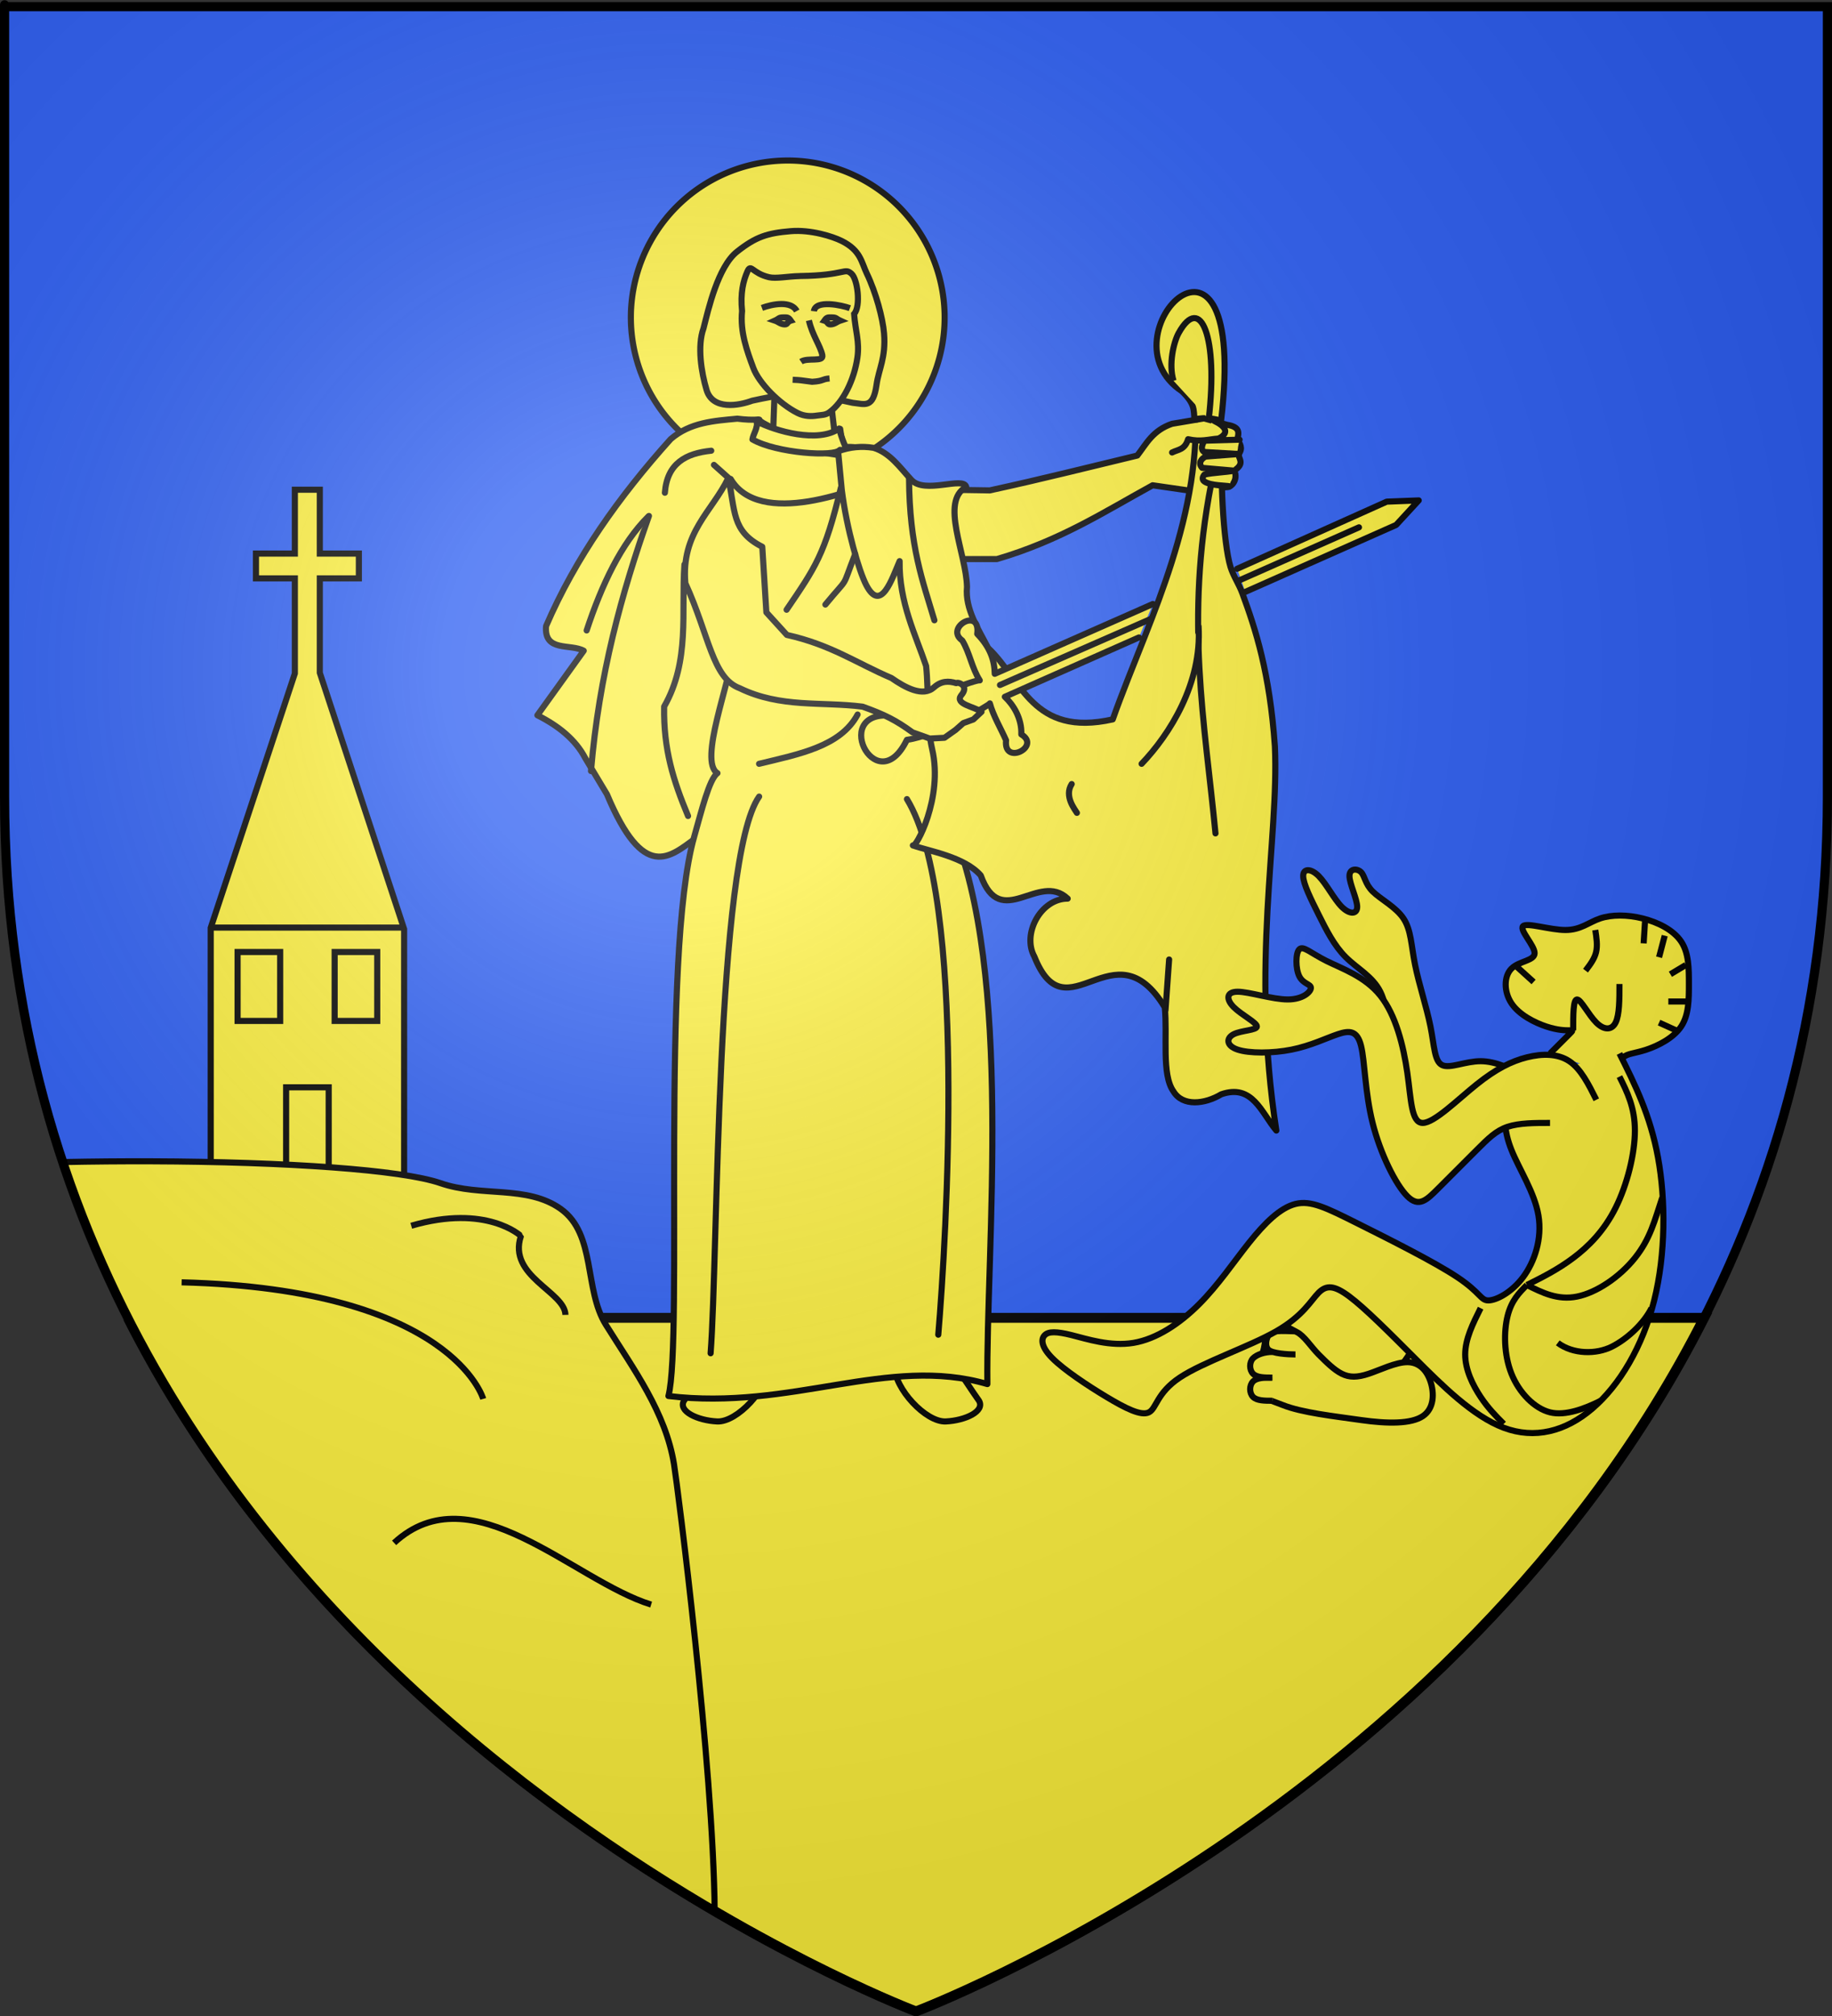 <?xml version="1.0" encoding="UTF-8" standalone="no"?>
<!-- Created with Inkscape (http://www.inkscape.org/) -->

<svg
   xmlns:dc="http://purl.org/dc/elements/1.1/"
   xmlns:cc="http://creativecommons.org/ns#"
   xmlns:rdf="http://www.w3.org/1999/02/22-rdf-syntax-ns#"
   xmlns:svg="http://www.w3.org/2000/svg"
   xmlns="http://www.w3.org/2000/svg"
   xmlns:xlink="http://www.w3.org/1999/xlink"
   version="1.0"
   width="600"
   height="660"
   id="svg2">
  <rect width="100%" height="100%" fill="#333333" stroke="none"/>
  <desc
     id="desc4">Flag of Canton of Valais (Wallis)</desc>
  <defs
     id="defs6">
    <linearGradient
       id="linearGradient2893">
      <stop
         id="stop2895"
         style="stop-color:#ffffff;stop-opacity:0.314"
         offset="0" />
      <stop
         id="stop2897"
         style="stop-color:#ffffff;stop-opacity:0.251"
         offset="0.19" />
      <stop
         id="stop2901"
         style="stop-color:#6b6b6b;stop-opacity:0.125"
         offset="0.6" />
      <stop
         id="stop2899"
         style="stop-color:#000000;stop-opacity:0.125"
         offset="1" />
    </linearGradient>
    <linearGradient
       id="linearGradient2885">
      <stop
         id="stop2887"
         style="stop-color:#ffffff;stop-opacity:1"
         offset="0" />
      <stop
         id="stop2891"
         style="stop-color:#ffffff;stop-opacity:1"
         offset="0.229" />
      <stop
         id="stop2889"
         style="stop-color:#000000;stop-opacity:1"
         offset="1" />
    </linearGradient>
    <linearGradient
       id="linearGradient2955">
      <stop
         id="stop2867"
         style="stop-color:#fd0000;stop-opacity:1"
         offset="0" />
      <stop
         id="stop2873"
         style="stop-color:#e77275;stop-opacity:0.659"
         offset="0.5" />
      <stop
         id="stop2959"
         style="stop-color:#000000;stop-opacity:0.323"
         offset="1" />
    </linearGradient>
    <radialGradient
       cx="225.524"
       cy="218.901"
       r="300"
       fx="225.524"
       fy="218.901"
       id="radialGradient2961"
       xlink:href="#linearGradient2955"
       gradientUnits="userSpaceOnUse"
       gradientTransform="matrix(-4.16794e-4,2.183,-1.884,-3.59956e-4,615.597,-289.121)" />
    <polygon
       points="0.588,0.809 -0.951,-0.309 0.951,-0.309 -0.588,0.809 0,-1 0,-1 "
       transform="scale(53,53)"
       id="star" />
    <clipPath
       id="clip">
      <path
         d="m 0,-200 0,800 300,0 0,-800 -300,0 z"
         id="path10" />
    </clipPath>
    <radialGradient
       cx="225.524"
       cy="218.901"
       r="300"
       fx="225.524"
       fy="218.901"
       id="radialGradient1911"
       xlink:href="#linearGradient2955"
       gradientUnits="userSpaceOnUse"
       gradientTransform="matrix(-4.16794e-4,2.183,-1.884,-3.59956e-4,615.597,-289.121)" />
    <radialGradient
       cx="225.524"
       cy="218.901"
       r="300"
       fx="225.524"
       fy="218.901"
       id="radialGradient2865"
       xlink:href="#linearGradient2955"
       gradientUnits="userSpaceOnUse"
       gradientTransform="matrix(0,1.749,-1.593,-1.04977e-7,551.788,-191.29)" />
    <radialGradient
       cx="225.524"
       cy="218.901"
       r="300"
       fx="225.524"
       fy="218.901"
       id="radialGradient2871"
       xlink:href="#linearGradient2955"
       gradientUnits="userSpaceOnUse"
       gradientTransform="matrix(0,1.386,-1.323,-5.74113e-8,-158.082,-109.541)" />
    <radialGradient
       cx="221.445"
       cy="226.331"
       r="300"
       fx="221.445"
       fy="226.331"
       id="radialGradient3163"
       xlink:href="#linearGradient2893"
       gradientUnits="userSpaceOnUse"
       gradientTransform="matrix(1.353,0,0,1.349,-77.629,-85.747)" />
  </defs>
  <g
     id="layer3"
     style="display:inline">
    <path
       d="m 300,658.5 c 0,0 298.5,-112.32 298.5,-397.772 0,-285.452 0,-258.552 0,-258.552 l -597,0 0,258.552 C 1.5,546.18 300,658.5 300,658.5 z"
       id="path2855"
       style="fill:#2b5df2;fill-opacity:1;fill-rule:evenodd;stroke:none" />
  </g>
  <g
     id="layer4">
    <path
       d="M 41.875,431.438 C 123.399,592.028 300,658.5 300,658.5 c 0,0 176.601,-66.472 258.125,-227.062 l -516.25,0 z"
       id="rect4654"
       style="fill:#fcef3c;fill-opacity:1;fill-rule:evenodd;stroke:#000000;stroke-width:3.248;stroke-miterlimit:4;stroke-opacity:1;stroke-dasharray:none" />
    <path
       d="M 288.316,182.204 A 44.334,44.334 0 1 1 290.073,181.833"
       transform="matrix(1.159,0,0,1.159,-66.567,-56.759)"
       id="path2526"
       style="fill:#fcef3c;fill-opacity:1;stroke:#000000;stroke-width:1.725;stroke-linecap:butt;stroke-linejoin:miter;stroke-miterlimit:4.14;stroke-opacity:1;stroke-dasharray:none" />
    <path
       d="m 275.167,140.412 c -6.886,3.717 -17.61,3.281 -26.895,-2.999 l -1.846,6.035 c 7.769,7.963 19.828,6.613 29.676,3.298 l -0.935,-6.334 z"
       id="path3309"
       style="fill:#fcef3c;fill-rule:evenodd;stroke:#000000;stroke-width:2;stroke-linecap:round;stroke-linejoin:round;stroke-miterlimit:4.14;stroke-opacity:1;stroke-dasharray:none;display:inline" />
    <path
       d="m 300.994,160.215 1.342,22.818 24.16,0 c 20.869,-6.119 35.191,-15.513 51.004,-24.16 l 11.577,1.678 13.074,-1.091 c 0.994,-0.034 3.453,-2.183 2.097,-5.453 3.391,-2.112 1.598,-3.696 1.342,-5.201 1.675,-2.097 0.449,-3.552 -0.336,-5.033 0.546,-2.179 0.864,-3.99 -3.356,-4.698 l -7.563,-2.098 -10.46,1.762 c -6.374,2.182 -8.41,6.533 -11.409,10.402 -15.902,3.803 -30.808,7.606 -48.32,11.409 l -23.153,-0.336 z"
       id="path2252"
       style="fill:#fcef3c;fill-rule:evenodd;stroke:#000000;stroke-width:2;stroke-linecap:round;stroke-linejoin:round;stroke-miterlimit:4.14;stroke-opacity:1;stroke-dasharray:none;display:inline" />
    <path
       d="m 178.844,204.976 c -0.716,8.591 7.994,5.661 12.338,8.067 l -15.186,21.117 c 6.961,3.506 12.49,7.966 15.66,13.999 l 7.118,11.864 c 12.131,28.86 20.546,20.564 29.166,14.322 15.645,-41.6 96.205,-131.811 46.454,-127.919 -16.88,-0.788 -26.972,-2.918 -25.769,-8.616 l -1.083,6.435 c -0.36,-10.006 5.573,-5.725 -6.059,-7.183 -7.687,0.725 -15.445,1.194 -21.829,6.696 -16.878,18.769 -31.156,38.837 -40.811,61.217 z"
       id="path3273"
       style="fill:#fcef3c;fill-rule:evenodd;stroke:#000000;stroke-width:2;stroke-linecap:round;stroke-linejoin:round;stroke-miterlimit:4.14;stroke-opacity:1;stroke-dasharray:none;display:inline" />
    <path
       d="m 253.069,145.564 21.106,3.358 -3.358,-28.781 -16.789,-1.439 -0.959,26.862 z"
       id="path3715"
       style="fill:#fcef3c;fill-opacity:1;fill-rule:evenodd;stroke:#000000;stroke-width:2;stroke-linecap:butt;stroke-linejoin:miter;stroke-miterlimit:4.14;stroke-opacity:1;stroke-dasharray:none" />
    <path
       d="m 320.637,458.587 c 2.017,3.428 -4.467,6.464 -10.869,6.768 -6.562,0.311 -16.817,-10.798 -16.817,-18.047 0,-7.249 6.577,-4.595 13.125,-5.127 4.298,-0.349 9.195,8.9 14.561,16.406 z"
       id="path3739"
       style="fill:#fcef3c;fill-opacity:1;fill-rule:evenodd;stroke:#000000;stroke-width:2;stroke-miterlimit:4.14;stroke-opacity:1;stroke-dasharray:none;stroke-dashoffset:0" />
    <path
       d="m 224.01,458.587 c -2.017,3.428 4.467,6.464 10.869,6.768 6.562,0.311 16.817,-10.798 16.817,-18.047 0,-7.249 -6.577,-4.595 -13.125,-5.127 -4.298,-0.349 -9.195,8.9 -14.561,16.406 z"
       id="path4510"
       style="fill:#fcef3c;fill-opacity:1;fill-rule:evenodd;stroke:#000000;stroke-width:2;stroke-miterlimit:4.14;stroke-opacity:1;stroke-dasharray:none;stroke-dashoffset:0" />
    <path
       d="m 239.43,215.523 c 0.007,6.906 -10.813,33.869 -4.45,37.593 -2.731,1.933 -5.232,12.423 -7.622,20.799 -11.045,38.713 -3.61,164.498 -8.44,183.112 40.274,4.879 71.999,-13.403 104.457,-3.904 -0.469,-44.24 8.718,-134.655 -11.931,-182.937 19.275,-27.318 -1.173,-61.867 -14.662,-91.624 -7.318,-12.758 -18.739,-25.516 -21.954,-38.274 -6.805,4.878 -20.86,0.878 -27.07,-2.37 0.663,1.935 -1.127,4.25 -1.329,5.937 7.842,4.528 27.064,5.803 28.68,3.413 l 18.583,7.29 c -13.896,6.609 -45.011,18.154 -54.397,2.247 l 0.135,58.717 z"
       id="path3648"
       style="fill:#fcef3c;fill-rule:evenodd;stroke:#000000;stroke-width:2;stroke-linecap:round;stroke-linejoin:round;stroke-miterlimit:4.14;stroke-opacity:1;stroke-dasharray:none;display:inline" />
    <path
       d="m 297.029,261.607 c 19.775,32.451 12.911,143.823 10.268,175.348"
       id="path3731"
       style="fill:#fcef3c;fill-rule:evenodd;stroke:#000000;stroke-width:2;stroke-linecap:round;stroke-linejoin:round;stroke-miterlimit:4.14;stroke-opacity:1;stroke-dasharray:none;display:inline" />
    <path
       d="m 391.478,144.395 c -0.913,18.314 -5.989,35.763 -12.083,52.318 -1.432,3.89 -2.911,7.721 -4.393,11.489 -3.748,9.53 -7.512,18.658 -10.566,27.31 -26.332,5.887 -29.693,-12.966 -40.854,-23.417 -2.992,-5.946 -7.594,-12.655 -6.881,-19.931 -0.221,-10.903 -8.93,-28.051 -0.237,-32.744 -0.858,-3.597 -13.726,2.524 -18.033,-2.373 -3.688,-3.969 -6.964,-8.826 -12.338,-10.44 -3.869,-0.623 -7.737,-0.287 -11.605,1.133 l 1.208,12.638 c 1.637,13.055 5.666,26.596 7.971,31.085 4.854,9.456 8.469,-2.017 10.971,-7.762 -0.188,13.609 5.299,24.264 8.67,34.314 0.943,8.749 0.025,18.768 1.991,27.272 3.701,16.011 -5.552,32.767 -6.329,31.484 5.168,1.852 16.916,3.694 22.24,9.825 6.613,18.376 18.982,-1.395 28.473,7.593 -8.896,-0.001 -15.004,11.624 -10.915,18.982 10.585,26.595 26.034,-10.894 42.709,16.609 0.938,9.188 -1.128,21.981 2.847,27.524 3.043,5.019 10.234,4.196 15.66,0.949 10.221,-3.529 13.105,5.983 18.033,11.864 -8.477,-54.881 0.897,-95.436 -0.475,-125.755 -1.691,-24.177 -6.305,-38.328 -10.648,-50.092 -1.155,-3.13 -2.96,-5.645 -3.888,-8.666 -2.391,-7.785 -3.617,-31.278 -2.428,-42.19"
       id="path3654"
       style="fill:#fcef3c;fill-rule:evenodd;stroke:#000000;stroke-width:2;stroke-linecap:round;stroke-linejoin:round;stroke-miterlimit:4.14;stroke-opacity:1;stroke-dasharray:none;display:inline" />
    <path
       d="m 373.009,208.687 -43.916,19.433 c 2.784,2.6 5.592,7.02 5.404,12.309 6.604,3.968 -5.893,10.368 -4.998,1.93 -1.615,-3.675 -4.268,-8.161 -5.306,-12.087 0.188,0.429 -17.649,10.706 -27.175,11.93 -10.121,20.975 -26.282,-11.731 -3.084,-7.62 7.826,-6.024 26.711,-12.389 26.955,-11.834 -2.609,-4.048 -3.251,-8.959 -5.735,-13.062 -5.914,-4.187 6.066,-11.167 4.901,-2.152 4.346,4.476 5.656,8.799 5.735,13.062 l 51.784,-22.857 m 27.604,-11.528 49.001,-21.981 10.468,-0.403 -7.392,8.027 -49.386,21.91"
       id="path2292"
       style="fill:#fcef3c;fill-rule:evenodd;stroke:#000000;stroke-width:2;stroke-linecap:round;stroke-linejoin:round;stroke-miterlimit:4.14;stroke-opacity:1;stroke-dasharray:none;display:inline" />
    <path
       d="m 376.832,202.659 -49.332,21.599 m 117.581,-51.621 -39.318,17.414"
       id="path3405"
       style="fill:#fcef3c;fill-rule:evenodd;stroke:#000000;stroke-width:2;stroke-linecap:round;stroke-linejoin:round;stroke-miterlimit:4.14;stroke-opacity:1;stroke-dasharray:none;display:inline" />
    <path
       d="m 238.489,156.572 c 2.445,10.456 0.933,17.257 11.165,22.435 l 1.342,21.476 6.711,7.382 c 14.426,3.189 22.977,9.316 34.227,14.093 4.584,3.175 10.323,6.344 13.99,3.046 2.318,-2.085 4.724,-2.127 7.265,-1.352 0.579,-0.54 4.424,0.868 1.563,4.044 -2.056,2.852 4.269,3.608 6.711,5.335 l -2.684,2.505 -3.274,1.186 -2.529,2.227 -3.65,2.586 -4.813,0.254 -5.664,-2.037 c -5.419,-3.965 -9.122,-5.812 -16.31,-8.399 -13.422,-1.719 -26.844,0.489 -40.267,-6.04 -8.999,-3.317 -9.988,-17.324 -17.804,-34.366 -1.462,-16.572 8.73,-23.432 14.022,-34.376 z"
       id="path2254"
       style="fill:#fcef3c;fill-rule:evenodd;stroke:#000000;stroke-width:2;stroke-linecap:round;stroke-linejoin:round;stroke-miterlimit:4.14;stroke-opacity:1;stroke-dasharray:none;display:inline" />
    <path
       d="m 212.537,168.911 c -8.93,25.237 -16.339,51.996 -18.982,83.52"
       id="path3275"
       style="fill:#fcef3c;fill-rule:evenodd;stroke:#000000;stroke-width:2;stroke-linecap:round;stroke-linejoin:round;stroke-miterlimit:4.14;stroke-opacity:1;stroke-dasharray:none;display:inline" />
    <path
       d="m 192.131,206.4 c 4.932,-14.98 11.403,-28.586 20.131,-37.239"
       id="path3277"
       style="fill:#fcef3c;fill-rule:evenodd;stroke:#000000;stroke-width:2;stroke-linecap:round;stroke-linejoin:round;stroke-miterlimit:4.14;stroke-opacity:1;stroke-dasharray:none;display:inline" />
    <path
       d="m 224.163,184.808 c -1.103,15.587 1.922,31.492 -6.644,46.506 -0.262,14.051 3.03,24.308 7.83,35.828"
       id="path3279"
       style="fill:#fcef3c;fill-rule:evenodd;stroke:#000000;stroke-width:2;stroke-linecap:round;stroke-linejoin:round;stroke-miterlimit:4.14;stroke-opacity:1;stroke-dasharray:none;display:inline" />
    <path
       d="M 398.085,272.837 C 394.613,236.813 388.024,202.971 396.661,158.471"
       id="path3285"
       style="fill:#fcef3c;fill-rule:evenodd;stroke:#000000;stroke-width:2;stroke-linecap:round;stroke-linejoin:round;stroke-miterlimit:4.14;stroke-opacity:1;stroke-dasharray:none;display:inline" />
    <path
       d="m 373.883,250.058 c 9.205,-9.609 19.83,-26.432 18.656,-44.982"
       id="path3287"
       style="fill:#fcef3c;fill-rule:evenodd;stroke:#000000;stroke-width:2;stroke-linecap:round;stroke-linejoin:round;stroke-miterlimit:4.14;stroke-opacity:1;stroke-dasharray:none;display:inline" />
    <path
       d="m 381.71,330.732 1.189,-16.609"
       id="path3289"
       style="fill:#fcef3c;fill-rule:evenodd;stroke:#000000;stroke-width:2;stroke-linecap:round;stroke-linejoin:round;stroke-miterlimit:4.14;stroke-opacity:1;stroke-dasharray:none;display:inline" />
    <path
       d="m 280.872,233.924 c -5.63,10.505 -19.304,12.965 -32.269,16.135"
       id="path3291"
       style="fill:#fcef3c;fill-rule:evenodd;stroke:#000000;stroke-width:2;stroke-linecap:round;stroke-linejoin:round;stroke-miterlimit:4.14;stroke-opacity:1;stroke-dasharray:none;display:inline" />
    <path
       d="m 275.399,159.653 c -5.265,21.958 -8.406,26.149 -17.784,39.969"
       id="path3295"
       style="fill:#fcef3c;fill-rule:evenodd;stroke:#000000;stroke-width:2;stroke-linecap:round;stroke-linejoin:round;stroke-miterlimit:4.14;stroke-opacity:1;stroke-dasharray:none;display:inline" />
    <path
       d="m 280.087,181.4 c -4.793,12.208 -1.545,6.567 -9.763,16.527"
       id="path3297"
       style="fill:#fcef3c;fill-rule:evenodd;stroke:#000000;stroke-width:2;stroke-linecap:round;stroke-linejoin:round;stroke-miterlimit:4.14;stroke-opacity:1;stroke-dasharray:none;display:inline" />
    <path
       d="m 297.718,156.573 c 0.144,22.499 4.522,33.708 8.305,46.506"
       id="path3299"
       style="fill:#fcef3c;fill-rule:evenodd;stroke:#000000;stroke-width:2;stroke-linecap:round;stroke-linejoin:round;stroke-miterlimit:4.14;stroke-opacity:1;stroke-dasharray:none;display:inline" />
    <path
       d="m 217.757,161.318 c 0.716,-9.658 6.913,-12.92 15.186,-13.762"
       id="path3301"
       style="fill:#fcef3c;fill-rule:evenodd;stroke:#000000;stroke-width:2;stroke-linecap:round;stroke-linejoin:round;stroke-miterlimit:4.14;stroke-opacity:1;stroke-dasharray:none;display:inline" />
    <path
       d="m 350.992,256.687 c -2.556,3.978 1.097,8.358 1.704,9.428"
       id="path3373"
       style="fill:#fcef3c;fill-rule:evenodd;stroke:#000000;stroke-width:2;stroke-linecap:round;stroke-linejoin:round;stroke-miterlimit:4.14;stroke-opacity:1;stroke-dasharray:none;display:inline" />
    <path
       d="m 383.876,148.135 c 1.922,-1.002 4.165,-0.8 5.237,-4.35 4.206,0.962 6.559,0.035 9.972,-0.216 3.957,-1.943 1.968,-4.148 -1.402,-5.765"
       id="path3375"
       style="fill:#fcef3c;fill-rule:evenodd;stroke:#000000;stroke-width:2;stroke-linecap:round;stroke-linejoin:round;stroke-miterlimit:4.14;stroke-opacity:1;stroke-dasharray:none;display:inline" />
    <path
       d="m 402.703,159.209 c -1.026,-0.294 -6.092,-0.149 -8.205,-1.547 -0.897,-0.593 -0.693,-1.551 -0.016,-2.312 3.412,-0.671 6.485,-0.674 9.815,-1.258 l -10.57,-0.923 c -1.431,-1.566 -0.259,-2.964 1.091,-3.691 l 10.989,-0.839 -11.409,-0.671 c -1.262,-0.81 -0.719,-2.221 3e-5,-3.691 l 11.577,-0.336"
       id="path3379"
       style="fill:#fcef3c;fill-rule:evenodd;stroke:#000000;stroke-width:2;stroke-linecap:round;stroke-linejoin:round;stroke-miterlimit:4.14;stroke-opacity:1;stroke-dasharray:none;display:inline" />
    <path
       d="m 233.828,152.197 5.219,4.67"
       id="path3650"
       style="fill:#fcef3c;fill-rule:evenodd;stroke:#000000;stroke-width:2;stroke-linecap:round;stroke-linejoin:round;stroke-miterlimit:4.14;stroke-opacity:1;stroke-dasharray:none;display:inline" />
    <path
       d="m 279.276,131.874 c 4.005,0.416 6.693,1.951 7.793,-5.871 0.74,-5.269 3.111,-8.851 2.466,-16.881 -0.398,-4.955 -2.669,-13.392 -5.656,-19.6 -1.757,-3.652 -1.982,-7.549 -8.235,-10.647 -2.915,-1.444 -10.044,-3.753 -16.701,-3.194 -7.624,0.64 -11.353,1.806 -17.542,6.696 -6.293,4.972 -9.413,18.912 -10.988,25.096 -2.121,5.84 -0.697,14.524 0.994,20.182 2,6.694 10.523,5.165 14.949,3.524 17.844,-3.896 18.87,-2.146 32.919,0.696 z"
       id="path3695"
       style="fill:#fcef3c;fill-opacity:1;fill-rule:evenodd;stroke:#000000;stroke-width:2;stroke-linecap:butt;stroke-linejoin:miter;stroke-miterlimit:4.14;stroke-opacity:1;stroke-dasharray:none;display:inline" />
    <g
       transform="matrix(-1.667,0,0,1.667,499.739,42.636)"
       id="g3697"
       style="fill:#fcef3c;stroke:#000000;stroke-width:1.2;stroke-miterlimit:4.14;stroke-opacity:1;stroke-dasharray:none">
      <path
         d="m 448.672,122.995 c -9.117,-0.116 -8.744,-1.723 -10.19,-0.453 -1.19,1.046 -1.875,6.37 -0.509,7.911 -0.251,3.316 -1.095,5.429 -0.651,8.54 0.615,4.306 2.757,8.81 5.565,10.802 0.743,0.527 1.533,0.472 2.354,0.597 1.093,0.167 2.439,0.206 3.843,-0.502 3.591,-1.809 7.564,-5.839 8.683,-8.834 1.266,-3.39 2.622,-7.073 2.218,-11.187 0.36,-3.509 -0.219,-5.889 -1.051,-7.78 -0.717,-1.63 -0.911,0.356 -4.255,1.136 -1.347,0.314 -3.631,-0.163 -6.008,-0.231 z"
         transform="translate(-305.993,-94.359)"
         id="path3699"
         style="fill:#fcef3c;fill-opacity:1;fill-rule:evenodd;stroke:#000000;stroke-width:1.2;stroke-linecap:butt;stroke-linejoin:miter;stroke-miterlimit:4.14;stroke-opacity:1;stroke-dasharray:none;display:inline" />
      <path
         d="m 136.806,48.745 c 1.625,0.147 1.066,0.51 3.427,0.657 2.626,-0.32 1.964,-0.317 3.825,-0.394"
         id="path3701"
         style="fill:#fcef3c;fill-rule:evenodd;stroke:#000000;stroke-width:1.2;stroke-linecap:butt;stroke-linejoin:miter;stroke-miterlimit:4.14;stroke-opacity:1;stroke-dasharray:none;display:inline" />
      <path
         d="m 140.856,37.348 c -0.65,2.915 -2.248,4.955 -2.638,6.853 -0.288,1.398 2.929,0.39 4.197,1.253 m -9.601,-10.508 c 1.53,-0.575 6.782,-1.721 7.062,0.602"
         id="path3703"
         style="fill:#fcef3c;fill-rule:evenodd;stroke:#000000;stroke-width:1.2;stroke-linecap:butt;stroke-linejoin:miter;stroke-miterlimit:4.14;stroke-opacity:1;stroke-dasharray:none;display:inline" />
      <path
         d="m 456.087,129.249 c -2.118,-0.775 -5.72,-1.464 -6.857,0.61"
         transform="translate(-305.993,-94.359)"
         id="path3705"
         style="fill:#fcef3c;fill-rule:evenodd;stroke:#000000;stroke-width:1.2;stroke-linecap:butt;stroke-linejoin:miter;stroke-miterlimit:4.14;stroke-opacity:1;stroke-dasharray:none;display:inline" />
      <path
         d="m 147.531,37.39 c -0.791,-0.356 -0.714,-0.628 -1.573,-0.628 -0.859,0 -1.035,-0.087 -1.538,0.628 0.719,0.212 0.58,0.745 1.151,0.745 0.859,0 1.313,-0.533 1.96,-0.745 z"
         id="path3709"
         style="fill:#fcef3c;fill-rule:evenodd;stroke:#000000;stroke-width:1.2;stroke-linecap:butt;stroke-linejoin:miter;stroke-miterlimit:4.14;stroke-opacity:1;stroke-dasharray:none;display:inline" />
      <path
         d="m 134.711,37.39 c 0.791,-0.356 0.714,-0.628 1.573,-0.628 0.859,0 1.035,-0.087 1.538,0.628 -0.719,0.212 -0.58,0.745 -1.151,0.745 -0.859,0 -1.313,-0.533 -1.96,-0.745 z"
         id="path3713"
         style="fill:#fcef3c;fill-rule:evenodd;stroke:#000000;stroke-width:1.2;stroke-linecap:butt;stroke-linejoin:miter;stroke-miterlimit:4.14;stroke-opacity:1;stroke-dasharray:none;display:inline" />
    </g>
    <path
       d="m 391.207,137.343 c -0.292,-3.222 0.176,-5.129 -4.149,-9.284 -27.175,-18.111 21.985,-67.828 12.872,9.636 -1.625,-0.356 -4.829,-1.357 -8.723,-0.352 z"
       id="path3486"
       style="fill:#fcef3c;fill-rule:evenodd;stroke:#000000;stroke-width:2;stroke-linecap:butt;stroke-linejoin:miter;stroke-miterlimit:4.14;stroke-opacity:1;stroke-dasharray:none" />
    <path
       d="m 384.345,124.667 c -1.701,-5.385 0.071,-12.737 1.671,-15.624 7.272,-13.114 12.986,1.378 9.861,28.173"
       id="path3490"
       style="fill:#fcef3c;fill-rule:evenodd;stroke:#000000;stroke-width:2;stroke-linecap:butt;stroke-linejoin:miter;stroke-miterlimit:4.14;stroke-opacity:1;stroke-dasharray:none" />
    <path
       d="M 248.631,260.786 C 234.366,280.843 235.219,411.206 232.731,443.036"
       id="path3729"
       style="fill:#fcef3c;fill-rule:evenodd;stroke:#000000;stroke-width:2;stroke-linecap:round;stroke-linejoin:round;stroke-miterlimit:4.14;stroke-opacity:1;stroke-dasharray:none;display:inline" />
    <path
       d="m 96.57,160.321 0,20.911 -12.739,0 0,8.121 12.739,0 0,31.113 -27.56,83.288 0,82.324 63.342,0 0,-81.918 -27.61,-83.897 0,-30.91 12.79,0 0,-8.121 -12.79,0 0,-20.911 -0.051,0 -8.07,0 z"
       id="rect4525"
       style="fill:#fcef3c;fill-opacity:1;fill-rule:evenodd;stroke:#000000;stroke-width:2;stroke-miterlimit:4.14;stroke-opacity:1;stroke-dasharray:none;stroke-dashoffset:0" />
    <path
       d="m 69.407,303.672 62.754,0"
       id="path4543"
       style="fill:none;stroke:#000000;stroke-width:2;stroke-linecap:butt;stroke-linejoin:miter;stroke-miterlimit:4.14;stroke-opacity:1;stroke-dasharray:none" />
    <rect
       width="13.945"
       height="22.564"
       x="77.815"
       y="311.67"
       id="rect4545"
       style="fill:#fcef3c;fill-opacity:1;fill-rule:evenodd;stroke:#000000;stroke-width:2;stroke-miterlimit:4.14;stroke-opacity:1;stroke-dasharray:none;stroke-dashoffset:0" />
    <rect
       width="13.945"
       height="22.564"
       x="109.602"
       y="311.67"
       id="rect4547"
       style="fill:#fcef3c;fill-opacity:1;fill-rule:evenodd;stroke:#000000;stroke-width:2;stroke-miterlimit:4.14;stroke-opacity:1;stroke-dasharray:none;stroke-dashoffset:0" />
    <path
       d="m 93.708,355.967 13.945,0 0,30.152 -13.945,0 z"
       id="rect4555"
       style="fill:#fcef3c;fill-opacity:1;fill-rule:evenodd;stroke:#000000;stroke-width:2;stroke-miterlimit:4.14;stroke-opacity:1;stroke-dasharray:none;stroke-dashoffset:0" />
    <path
       d="m 49.531,380.188 c -9.413,-0.033 -19.157,0.052 -28.969,0.25 42.157,126.679 145.025,205.196 213.5,245.25 -0.415,-47.77 -12.119,-138.901 -13.312,-146.312 -2.738,-17.005 -13.136,-30.983 -22.312,-45.656 -7.224,-11.55 -3.185,-29.664 -14.781,-37.938 -11.074,-7.901 -26.032,-3.803 -39.406,-8.438 -12.65,-4.383 -50.469,-7.002 -94.719,-7.156 z"
       id="rect4574"
       style="fill:#fcef3c;fill-opacity:1;fill-rule:evenodd;stroke:#000000;stroke-width:2;stroke-miterlimit:4.14;stroke-opacity:1;stroke-dasharray:none;stroke-dashoffset:0" />
    <g
       transform="matrix(-1.624,0,0,1.624,1293.199,-414.551)"
       id="g4630"
       style="fill:#fcef3c;fill-opacity:1;stroke:#000000;stroke-width:1.231;stroke-miterlimit:4.14;stroke-opacity:1;stroke-dasharray:none">
      <path
         d="m 507.045,518.974 c 3.111,6.223 6.223,12.446 10.112,14.78 3.889,2.334 8.557,0.778 13.224,-2.334 4.667,-3.111 9.334,-7.779 10.112,-12.446 0.778,-4.667 -2.334,-9.334 -5.445,-14.002"
         id="bettler1-1"
         style="fill:#fcef3c;fill-opacity:1;fill-rule:evenodd;stroke:#000000;stroke-width:1.231;stroke-linecap:butt;stroke-linejoin:miter;stroke-miterlimit:4.14;stroke-opacity:1;stroke-dasharray:none;display:inline" />
      <path
         d="m 488.376,472.302 c 3.111,-1.556 6.223,-3.111 9.334,-3.111 3.111,0 6.223,1.556 7.779,0.778 1.556,-0.778 1.556,-3.889 2.334,-7.779 0.778,-3.889 2.334,-8.557 3.111,-12.446 0.778,-3.889 0.778,-7.001 2.334,-9.334 1.556,-2.334 4.667,-3.889 6.223,-5.445 1.556,-1.556 1.556,-3.111 2.334,-3.889 0.778,-0.778 2.334,-0.778 2.334,0.778 0,1.556 -1.556,4.667 -1.556,6.223 0,1.556 1.556,1.556 3.111,0 1.556,-1.556 3.111,-4.667 4.667,-6.223 1.556,-1.556 3.111,-1.556 3.111,0 0,1.556 -1.556,4.667 -3.111,7.779 -1.556,3.111 -3.111,6.223 -5.445,8.557 -2.334,2.334 -5.445,3.889 -7.001,7.001 -1.556,3.111 -1.556,7.779 -2.334,14.002 -0.778,6.223 -2.334,14.002 -4.667,17.113 -2.334,3.111 -5.445,1.556 -7.779,-0.778 -2.334,-2.334 -3.889,-5.445 -5.445,-8.557"
         id="bettler2-1"
         style="fill:#fcef3c;fill-opacity:1;fill-rule:evenodd;stroke:#000000;stroke-width:1.231;stroke-linecap:butt;stroke-linejoin:miter;stroke-miterlimit:4.14;stroke-opacity:1;stroke-dasharray:none;display:inline" />
      <path
         d="m 520.269,532.198 c -2.334,-0.778 -5.445,-2.334 -7.779,-2.334 -2.334,0 -3.889,1.556 -4.667,3.889 -0.778,2.334 -0.778,5.445 1.556,7.001 2.334,1.556 7.001,1.556 12.446,0.778 5.445,-0.778 11.936,-1.485 15.825,-3.041 1.642,-0.657 3.449,-1.18 4.317,-1.895 1.189,-0.979 0.86,-3.05 0.86,-4.398 0,-1.196 -0.984,-3.225 -1.414,-5.13 -0.409,-1.812 -0.245,-3.511 -1.004,-4.27 -1.556,-1.556 -4.059,0.212 -5.614,0.99 -1.556,0.778 -2.859,2.965 -4.415,4.521 -1.556,1.556 -3.111,3.111 -4.667,3.889 -1.556,0.778 -3.111,0.778 -5.445,0 z"
         id="bettler3-1"
         style="fill:#fcef3c;fill-opacity:1;fill-rule:evenodd;stroke:#000000;stroke-width:1.231;stroke-linecap:butt;stroke-linejoin:miter;stroke-miterlimit:4.14;stroke-opacity:1;stroke-dasharray:none;display:inline" />
      <path
         d="m 483.709,467.635 c -1.556,-1.556 -3.111,-3.111 -3.889,-3.889 -0.778,-0.778 -0.778,-0.778 0,-0.778 0.778,0 2.334,0 4.667,-0.778 2.334,-0.778 5.445,-2.334 7.001,-4.667 1.556,-2.334 1.556,-5.445 0,-7.001 -1.556,-1.556 -4.667,-1.556 -4.667,-3.111 0,-1.556 3.111,-4.667 2.334,-5.445 -0.778,-0.778 -5.445,0.778 -8.557,0.778 -3.111,0 -4.667,-1.556 -7.001,-2.334 -2.334,-0.778 -5.445,-0.778 -8.557,0 -3.111,0.778 -6.223,2.334 -7.779,4.667 -1.556,2.334 -1.556,5.445 -1.556,8.557 0,3.111 0,6.223 1.556,8.557 1.556,2.334 4.667,3.889 7.001,4.667 2.334,0.778 3.889,0.778 4.667,1.556 0.778,0.778 0.778,2.334 0.778,3.889"
         id="bettler3-2"
         style="fill:#fcef3c;fill-opacity:1;fill-rule:evenodd;stroke:#000000;stroke-width:1.231;stroke-linecap:butt;stroke-linejoin:miter;stroke-miterlimit:4.14;stroke-opacity:1;stroke-dasharray:none;display:inline" />
      <path
         d="m 539.716,532.976 c 1.556,0 3.111,0 3.889,0.778 0.778,0.778 0.778,2.334 0,3.111 -0.778,0.778 -2.334,0.778 -3.889,0.778"
         id="bettler4-1"
         style="fill:#fcef3c;fill-opacity:1;fill-rule:evenodd;stroke:#000000;stroke-width:1.231;stroke-linecap:butt;stroke-linejoin:miter;stroke-miterlimit:4.14;stroke-opacity:1;stroke-dasharray:none;display:inline" />
      <path
         d="m 539.716,527.804 c 1.556,0 3.111,0.505 3.889,1.283 0.778,0.778 0.778,2.334 0,3.111 -0.778,0.778 -2.334,0.778 -3.889,0.778"
         id="bettler4-2"
         style="fill:#fcef3c;fill-opacity:1;fill-rule:evenodd;stroke:#000000;stroke-width:1.231;stroke-linecap:butt;stroke-linejoin:miter;stroke-miterlimit:4.14;stroke-opacity:1;stroke-dasharray:none;display:inline" />
      <path
         d="m 535.049,523.642 c 1.556,0 4.374,-0.316 5.152,0.462 0.778,0.778 1.094,2.46 0.316,3.238 -0.778,0.778 -3.912,0.967 -5.468,0.967"
         id="bettler4-3"
         style="fill:none;stroke:#000000;stroke-width:1.231;stroke-linecap:butt;stroke-linejoin:miter;stroke-miterlimit:4.14;stroke-opacity:1;stroke-dasharray:none;display:inline" />
      <path
         d="m 469.708,467.635 c -3.111,6.223 -6.223,12.446 -7.779,21.003 -1.556,8.557 -1.556,19.447 0.778,28.781 2.334,9.334 7.001,17.113 12.446,21.78 5.445,4.667 11.668,6.223 17.891,3.889 6.223,-2.334 12.446,-8.557 17.891,-14.002 5.445,-5.445 10.112,-10.112 13.224,-12.446 3.111,-2.334 4.667,-2.334 6.223,-0.778 1.556,1.556 3.111,4.667 8.557,7.779 5.445,3.111 14.78,6.223 19.447,9.334 4.667,3.111 4.667,6.223 6.223,7.001 1.556,0.778 4.667,-0.778 8.557,-3.111 3.889,-2.334 8.557,-5.445 10.89,-7.779 2.334,-2.334 2.334,-3.889 1.556,-4.667 -0.778,-0.778 -2.334,-0.778 -5.445,0 -3.111,0.778 -7.779,2.334 -12.446,1.556 -4.667,-0.778 -9.334,-3.889 -13.224,-7.779 -3.889,-3.889 -7.001,-8.557 -10.112,-12.446 -3.111,-3.889 -6.223,-7.001 -9.334,-7.779 -3.111,-0.778 -6.223,0.778 -12.446,3.889 -6.223,3.111 -15.557,7.779 -20.225,10.89 -4.667,3.111 -4.667,4.667 -6.223,4.667 -1.556,0 -4.667,-1.556 -7.001,-4.667 -2.334,-3.111 -3.889,-7.779 -3.111,-12.446 0.778,-4.667 3.889,-9.334 5.445,-13.224 1.556,-3.889 1.556,-7.001 0.778,-9.334 -0.778,-2.334 -2.334,-3.889 -3.889,-5.445"
         id="bettler4-4"
         style="fill:#fcef3c;fill-opacity:1;fill-rule:evenodd;stroke:#000000;stroke-width:1.231;stroke-linecap:butt;stroke-linejoin:miter;stroke-miterlimit:4.14;stroke-opacity:1;stroke-dasharray:none;display:inline" />
      <path
         d="m 476.553,450.937 c -0.899,-1.176 -1.798,-2.351 -2.126,-3.717 -0.328,-1.365 -0.087,-2.921 0.156,-4.477"
         id="linie5-1"
         style="fill:#fcef3c;fill-opacity:1;stroke:#000000;stroke-width:1.231;stroke-linecap:butt;stroke-linejoin:miter;stroke-miterlimit:4.14;stroke-opacity:1;stroke-dasharray:none;display:inline" />
      <path
         d="m 487.028,453.218 3.319,-3.008"
         id="linie5-2"
         style="fill:#fcef3c;fill-opacity:1;stroke:#000000;stroke-width:1.231;stroke-linecap:butt;stroke-linejoin:miter;stroke-miterlimit:4.14;stroke-opacity:1;stroke-dasharray:none;display:inline" />
      <path
         d="m 469.708,453.633 c 0,3.111 0,6.223 0.778,7.779 0.778,1.556 2.334,1.556 3.889,0 1.556,-1.556 3.111,-4.667 3.889,-4.667 0.778,0 0.778,3.111 0.778,6.223"
         id="linie5-3"
         style="fill:#fcef3c;fill-opacity:1;stroke:#000000;stroke-width:1.231;stroke-linecap:butt;stroke-linejoin:miter;stroke-miterlimit:4.14;stroke-opacity:1;stroke-dasharray:none;display:inline" />
      <path
         d="m 455.913,457.159 3.941,0"
         id="linie5-4"
         style="fill:#fcef3c;fill-opacity:1;stroke:#000000;stroke-width:1.231;stroke-linecap:butt;stroke-linejoin:miter;stroke-miterlimit:4.14;stroke-opacity:1;stroke-dasharray:none;display:inline" />
      <path
         d="m 458.299,462.968 3.423,-1.556"
         id="linie5-5"
         style="fill:#fcef3c;fill-opacity:1;stroke:#000000;stroke-width:1.231;stroke-linecap:butt;stroke-linejoin:miter;stroke-miterlimit:4.14;stroke-opacity:1;stroke-dasharray:none;display:inline" />
      <path
         d="m 456.328,449.796 3.111,1.867"
         id="linie5-6"
         style="fill:#fcef3c;fill-opacity:1;stroke:#000000;stroke-width:1.231;stroke-linecap:butt;stroke-linejoin:miter;stroke-miterlimit:4.14;stroke-opacity:1;stroke-dasharray:none;display:inline" />
      <path
         d="m 460.581,443.884 1.141,4.356"
         id="linie5-7"
         style="fill:#fcef3c;fill-opacity:1;stroke:#000000;stroke-width:1.231;stroke-linecap:butt;stroke-linejoin:miter;stroke-miterlimit:4.14;stroke-opacity:1;stroke-dasharray:none;display:inline" />
      <path
         d="m 464.522,440.461 0.311,4.978"
         id="linie5-8"
         style="fill:#fcef3c;fill-opacity:1;stroke:#000000;stroke-width:1.231;stroke-linecap:butt;stroke-linejoin:miter;stroke-miterlimit:4.14;stroke-opacity:1;stroke-dasharray:none;display:inline" />
      <path
         d="m 483.709,481.636 c 3.111,0 6.223,0 8.557,0.778 2.334,0.778 3.889,2.334 6.223,4.667 2.334,2.334 5.445,5.445 7.779,7.779 2.334,2.334 3.889,3.889 6.223,1.556 2.334,-2.334 5.445,-8.557 7.001,-14.78 1.556,-6.223 1.556,-12.446 2.334,-15.557 0.778,-3.111 2.334,-3.111 4.667,-2.334 2.334,0.778 5.445,2.334 9.334,3.111 3.889,0.778 8.557,0.778 10.89,0 2.334,-0.778 2.334,-2.334 0.778,-3.111 -1.556,-0.778 -4.667,-0.778 -4.667,-1.556 0,-0.778 3.111,-2.334 4.667,-3.889 1.556,-1.556 1.556,-3.111 -0.778,-3.111 -2.334,0 -7.001,1.556 -10.112,1.556 -3.111,0 -4.667,-1.556 -4.667,-2.334 0,-0.778 1.556,-0.778 2.334,-2.334 0.778,-1.556 0.778,-4.667 0,-5.445 -0.778,-0.778 -2.334,0.778 -5.445,2.334 -3.111,1.556 -7.779,3.111 -10.89,7.001 -3.111,3.889 -4.667,10.112 -5.445,15.557 -0.778,5.445 -0.778,10.112 -3.111,10.112 -2.334,0 -7.001,-4.667 -10.89,-7.779 -3.889,-3.111 -7.001,-4.667 -10.112,-5.445 -3.111,-0.778 -6.223,-0.778 -8.557,0.778 -2.334,1.556 -3.889,4.667 -5.445,7.779"
         id="bettler5-1"
         style="fill:#fcef3c;fill-opacity:1;fill-rule:evenodd;stroke:#000000;stroke-width:1.231;stroke-linecap:butt;stroke-linejoin:miter;stroke-miterlimit:4.14;stroke-opacity:1;stroke-dasharray:none;display:inline" />
      <path
         d="m 461.087,496.71 c 1.556,4.667 2.397,8.263 5.509,12.152 3.111,3.889 7.779,7.001 11.668,7.779 3.889,0.778 7.001,-0.778 10.112,-2.334"
         id="linie6-1"
         style="fill:#fcef3c;fill-opacity:1;stroke:#000000;stroke-width:1.231;stroke-linecap:butt;stroke-linejoin:miter;stroke-miterlimit:4.14;stroke-opacity:1;stroke-dasharray:none;display:inline" />
      <path
         d="m 463.255,518.974 c 1.556,3.111 4.897,6.223 8.009,7.779 3.111,1.556 7.779,1.556 10.89,-0.778"
         id="linie6-2"
         style="fill:#fcef3c;fill-opacity:1;stroke:#000000;stroke-width:1.231;stroke-linecap:butt;stroke-linejoin:miter;stroke-miterlimit:4.14;stroke-opacity:1;stroke-dasharray:none;display:inline" />
      <path
         d="m 493.044,542.31 c 1.556,-1.556 3.111,-3.111 4.667,-5.445 1.556,-2.334 3.111,-5.445 3.111,-8.557 0,-3.111 -1.556,-6.223 -3.111,-9.334"
         id="linie6-3"
         style="fill:#fcef3c;fill-opacity:1;stroke:#000000;stroke-width:1.231;stroke-linecap:butt;stroke-linejoin:miter;stroke-miterlimit:4.14;stroke-opacity:1;stroke-dasharray:none;display:inline" />
      <path
         d="m 469.708,472.302 c -1.556,3.111 -3.111,6.223 -3.111,10.89 0,4.667 1.556,10.89 3.889,15.557 2.334,4.667 5.445,7.779 8.557,10.112 3.111,2.334 6.223,3.889 9.334,5.445"
         id="linie6-4"
         style="fill:#fcef3c;fill-opacity:1;stroke:#000000;stroke-width:1.231;stroke-linecap:butt;stroke-linejoin:miter;stroke-miterlimit:4.14;stroke-opacity:1;stroke-dasharray:none;display:inline" />
      <path
         d="m 473.482,537.643 c 3.111,1.556 7.116,3.111 10.227,2.334 3.111,-0.778 6.223,-3.889 7.779,-7.779 1.556,-3.889 1.556,-8.557 0.778,-11.668 -0.778,-3.111 -2.334,-4.667 -3.889,-6.223"
         id="linie6-5"
         style="fill:none;stroke:#000000;stroke-width:1.231;stroke-linecap:butt;stroke-linejoin:miter;stroke-miterlimit:4.14;stroke-opacity:1;stroke-dasharray:none;display:inline" />
    </g>
    <path
       d="m 59.487,419.808 c 88.669,2.245 98.77,38.161 98.77,38.161"
       id="path3948"
       style="fill:none;stroke:#000000;stroke-width:2;stroke-linecap:butt;stroke-linejoin:miter;stroke-miterlimit:4.14;stroke-opacity:1;stroke-dasharray:none" />
    <path
       d="m 213.254,525.313 c -25.441,-7.853 -58.739,-43.704 -84.179,-20.203"
       id="path3950"
       style="fill:none;stroke:#000000;stroke-width:2;stroke-linecap:butt;stroke-linejoin:miter;stroke-miterlimit:4.14;stroke-opacity:1;stroke-dasharray:none" />
    <path
       d="m 134.687,401.289 c 24.693,-7.231 35.917,3.347 35.917,3.367 -4.4,13.212 14.404,18.157 14.591,25.815"
       id="path3952"
       style="fill:none;stroke:#000000;stroke-width:2;stroke-linecap:butt;stroke-linejoin:miter;stroke-miterlimit:4.14;stroke-opacity:1;stroke-dasharray:none" />
  </g>
  <g
     id="layer2">
    <path
       d="m 300,658.5 c 0,0 298.5,-112.32 298.5,-397.772 0,-285.452 0,-258.552 0,-258.552 l -597,0 0,258.552 C 1.5,546.18 300,658.5 300,658.5 z"
       id="path2875"
       style="fill:url(#radialGradient3163);fill-opacity:1;fill-rule:evenodd;stroke:none" />
  </g>
  <g
     id="layer1">
    <path
       d="m 300,658.5 c 0,0 -298.5,-112.32 -298.5,-397.772 0,-285.452 0,-258.552 0,-258.552 l 597,0 0,258.552 c 0,285.452 -298.5,397.772 -298.5,397.772 z"
       id="path1411"
       style="fill:none;stroke:#000000;stroke-width:3;stroke-linecap:butt;stroke-linejoin:miter;stroke-miterlimit:4;stroke-opacity:1;stroke-dasharray:none" />
  </g>
</svg>
